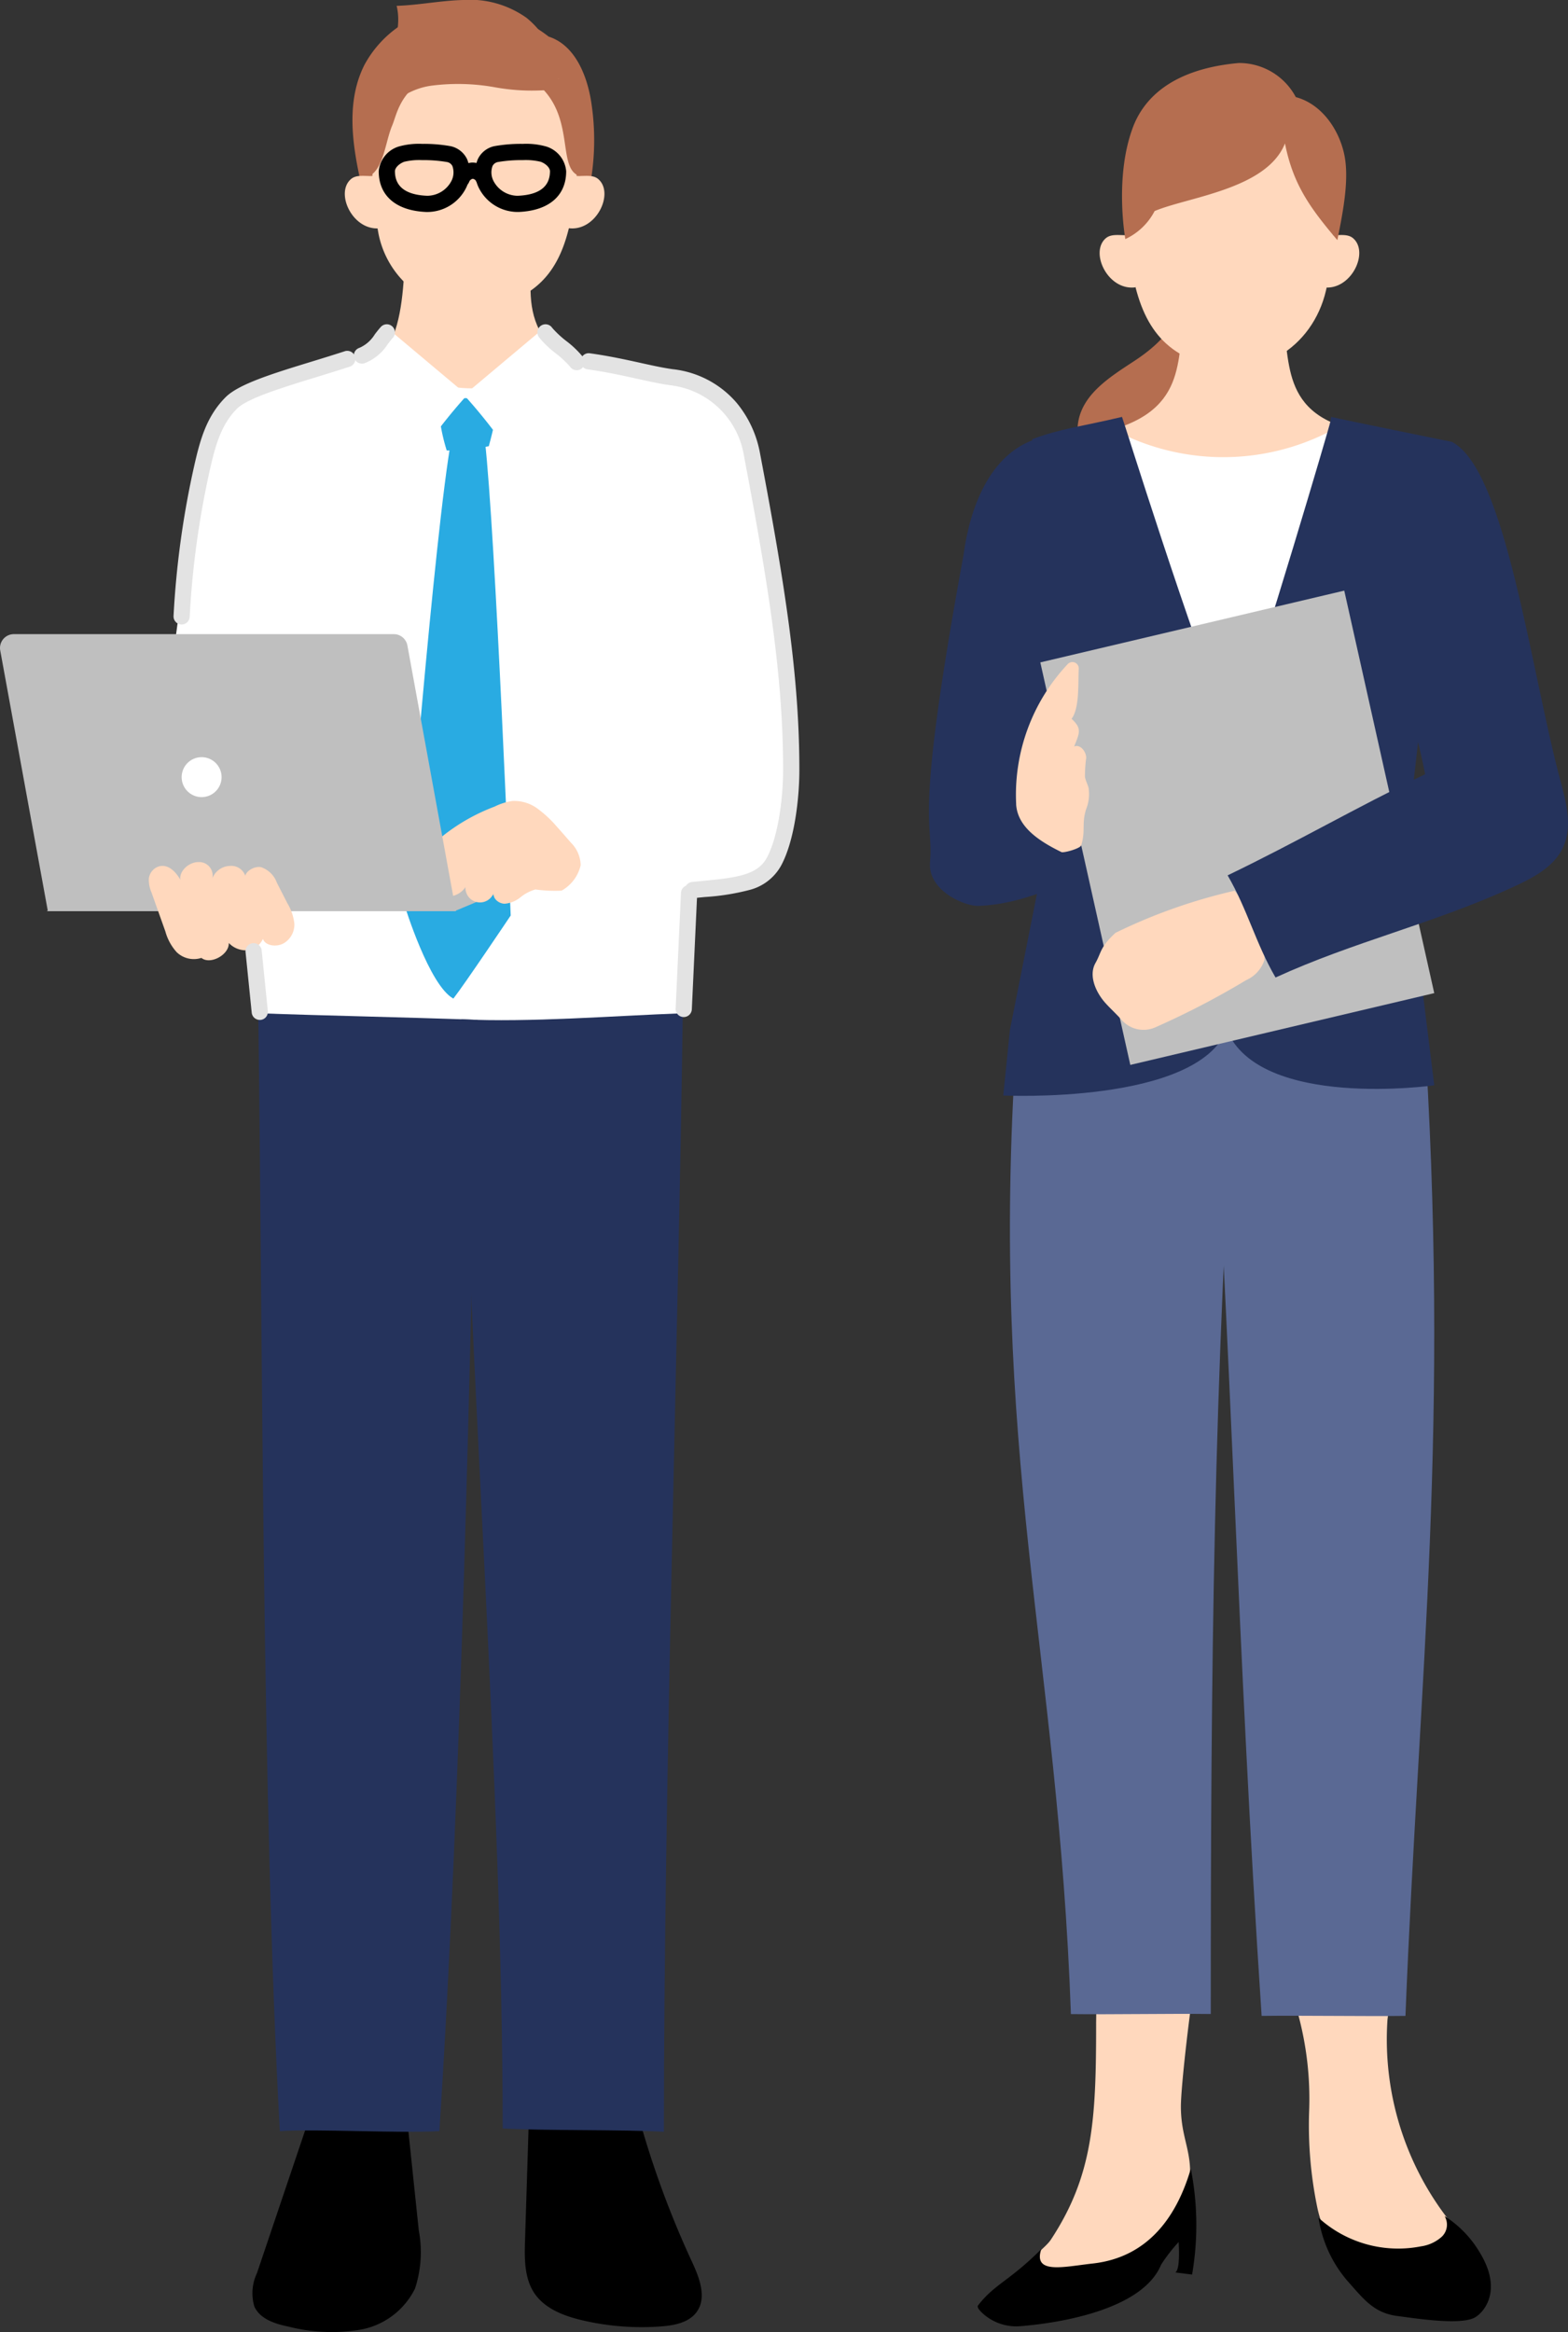 <svg id="グループ_238" data-name="グループ 238" xmlns="http://www.w3.org/2000/svg" xmlns:xlink="http://www.w3.org/1999/xlink" width="152.794" height="227.134" viewBox="0 0 152.794 227.134">
  <rect x="0" y="0" width="152.794" height="227.134" fill="#333333" stroke="none"/>
  <defs>
    <clipPath id="clip-path">
      <rect id="長方形_195" data-name="長方形 195" width="152.794" height="227.134" fill="none"/>
    </clipPath>
  </defs>
  <g id="グループ_237" data-name="グループ 237" clip-path="url(#clip-path)">
    <path id="パス_289" data-name="パス 289" d="M419.845,635.6a28.617,28.617,0,0,0,6.958,20.716c.724.827,1.549,1.748,1.471,2.841a2.994,2.994,0,0,1-1.017,1.854c-2.313,2.23-6.218,2.273-8.979.633a12.353,12.353,0,0,1-5.265-7.706,39.418,39.418,0,0,1-.8-9.488A31.445,31.445,0,0,0,411.115,635a39.763,39.763,0,0,0,8.869-1.068,15.056,15.056,0,0,1-.139,1.665" transform="translate(-284.641 -438.915)" fill="#ffd8bd"/>
    <path id="パス_290" data-name="パス 290" d="M429.939,701.577a1.622,1.622,0,0,1-.29,2.019,3.823,3.823,0,0,1-2.008.923,11.532,11.532,0,0,1-9.987-2.784,12.164,12.164,0,0,0,2.839,6.173c1.533,1.718,2.537,3.1,4.842,3.394,1.67.213,5.949.908,7.47.187.832-.395,2.92-2.553.537-6.411a10.544,10.544,0,0,0-3.4-3.5" transform="translate(-289.169 -485.747)"/>
    <path id="パス_291" data-name="パス 291" d="M332.309,629.057c0,9.251-.277,14.72-4.4,20.99-.6.919-2.427,1.945-2.2,3.016.149.7,1.325,1.594,1.91,2.021,2.6,1.891,7.119-.062,9.628-2.065a12.352,12.352,0,0,0,4.155-8.357c.36-3.163-.833-4.382-.833-7.565,0-2.043.945-10.1,1.5-13.232a47.48,47.48,0,0,1-9.761,0c.082.66,0,4.824,0,5.194" transform="translate(-225.497 -431.94)" fill="#ffd8bd"/>
    <path id="パス_292" data-name="パス 292" d="M403.746,317.973c2.657,40-.436,63.868-1.76,97.231-4.165.052-9.85-.051-14.015,0-2.4-36.125-2.927-65.139-5.18-99.051,7.4-.284,14.322,2.087,20.955,1.82" transform="translate(-265.031 -218.876)" fill="#5a6994"/>
    <path id="パス_293" data-name="パス 293" d="M320.517,327.379c-2.657,40,4.073,59.206,5.325,94.488,4.165.052,9.464-.059,13.63-.008,0-33.6.243-61.2,2.542-95.823-7.4-.284-14.864,1.61-21.5,1.343" transform="translate(-221.488 -225.715)" fill="#5a6994"/>
    <path id="パス_294" data-name="パス 294" d="M351.2,92.992c.319,2.7-2.07,4.895-4.341,6.386s-4.887,3.1-5.442,5.76c-.817,3.92,3.392,7.576,2.618,11.5-.272,1.378-1.091,2.985-.145,4.023.738.809,2.049.609,3.088.262a21.062,21.062,0,0,0,13.9-17.011A12,12,0,0,0,359.495,96c-1.47-2.3-4.368-3.825-8.29-3.009" transform="translate(-236.315 -64.23)" fill="#b56e50"/>
    <path id="パス_295" data-name="パス 295" d="M354.852,105.062c-1.279.143-8.6.143-9.881,0-.711,4.171,0,9.767-13.175,10.473,0,10.53,8.986,18.524,18.116,18.524,10.364,0,16.814-7.36,16.814-19.006-11.834,0-11.163-5.819-11.874-9.99" transform="translate(-229.724 -72.741)" fill="#ffd8bd"/>
    <path id="パス_296" data-name="パス 296" d="M366.638,28.862c-8.292,0-10.145,9.062-9.538,14.818.665,6.309,2.323,10.059,7,11.642,5.652,1.912,10.986-1.469,12.284-7.06,1.9-8.193.456-19.4-9.747-19.4" transform="translate(-247.17 -19.983)" fill="#ffd8bd"/>
    <path id="パス_297" data-name="パス 297" d="M351.216,74.373c-.761.1-1.695-.182-2.284.311-1.621,1.357.181,5.16,2.891,4.791a16.93,16.93,0,0,0-.607-5.1" transform="translate(-241.163 -51.493)" fill="#ffd8bd"/>
    <path id="パス_298" data-name="パス 298" d="M419.764,74.373c.761.1,1.695-.182,2.284.311,1.621,1.357-.181,5.16-2.891,4.791a16.931,16.931,0,0,1,.607-5.1" transform="translate(-290.209 -51.493)" fill="#ffd8bd"/>
    <path id="パス_299" data-name="パス 299" d="M372.337,23.234a6.253,6.253,0,0,0-5.566-3.325c-6.334.569-9.314,3.332-10.4,6.514-1.7,4.8-.648,10.632-.648,10.632a6.108,6.108,0,0,0,2.855-2.729c3.259-1.373,10.932-2.121,12.7-6.586.8,4.02,2.448,6.28,5.107,9.42.493-2.513,1.212-5.9.66-8.4s-2.264-4.874-4.7-5.528" transform="translate(-246.065 -13.772)" fill="#b56e50"/>
    <path id="パス_300" data-name="パス 300" d="M331.836,134.292a22.7,22.7,0,0,0,22.809-.657c3.154.209,4.749,3.293,7.9,3.5-3.1,14.047-3.108,24.417-6.2,38.464-10.054-2.477-19.3-2.212-29.654-2.18.643-12.41-2.807-24-3.929-36.379,3.195-1.368,8.244-3.175,9.074-2.749" transform="translate(-223.469 -92.524)" fill="#fff"/>
    <path id="パス_301" data-name="パス 301" d="M361.513,134.417s-10.714-2.177-11.785-2.435c-.025.159-.05.317-.075.474-.072.458-6.409,21.866-9.516,30.863-4.142-10.086-10.645-31.048-10.784-31.337-3.833.915-5.954,1.128-8.748,2.168.273,2.93,1.487,39.1,1.487,39.1l-3.659,18.422-.652,6.4s18.769.894,21.777-6.4c3.223,7.808,20.222,5.408,20.222,5.408l-2.8-22.623Z" transform="translate(-220.019 -91.38)" fill="#25335c"/>
    <path id="パス_302" data-name="パス 302" d="M135.921,21.184c.052.143.126.3.272.344.268.077.437-.281.476-.557A12.118,12.118,0,0,0,132.9,10.451a11.512,11.512,0,0,0-10.851-2.456,10.965,10.965,0,0,0-7.435,8.2,10.2,10.2,0,0,0,.521,5.644A14.283,14.283,0,0,1,115.8,17.5a7.354,7.354,0,0,1,2.49-3.56c1.828-1.343,4.247-1.515,6.515-1.486a22.593,22.593,0,0,1,5.7.667,6.559,6.559,0,0,1,3.026,1.593Z" transform="translate(-79.226 -5.213)" fill="#b56e50"/>
    <path id="パス_303" data-name="パス 303" d="M112.847,20.916c-1.059-4.335-2.05-9.109-.037-13.092a10.749,10.749,0,0,1,8.246-5.572,13.593,13.593,0,0,1,9.709,2.814c2.556.821,3.744,3.756,4.153,6.408a24.133,24.133,0,0,1-.007,7.391c-.212,1.351-.7,2.88-1.973,3.377a4.311,4.311,0,0,1-1.925.132c-5.832-.486-11.663-.972-18.165-1.458" transform="translate(-77.3 -1.5)" fill="#b56e50"/>
    <path id="パス_304" data-name="パス 304" d="M99.066,81.891c1.279.143,11.193-.351,12.472-.494C111,86.215,110.432,92.684,123.6,93.389c0,10.53-8.987,18.524-18.116,18.524-10.364,0-19.373-5.292-19.373-16.938,11.834,0,12.615-6.122,12.951-13.085" transform="translate(-59.623 -56.356)" fill="#ffd8bd"/>
    <path id="パス_305" data-name="パス 305" d="M128.241,10.135c8.292,0,10.151,8.564,9.538,14.818-.645,6.586-2.323,10.059-7,11.642a9.182,9.182,0,0,1-12.284-7.06c-1.511-8.969-.456-19.4,9.747-19.4" transform="translate(-81.657 -7.017)" fill="#ffd8bd"/>
    <path id="パス_306" data-name="パス 306" d="M180.666,55.647c.761.1,1.695-.182,2.284.311,1.621,1.357-.181,5.16-2.891,4.791a16.93,16.93,0,0,1,.607-5.1" transform="translate(-124.666 -38.528)" fill="#ffd8bd"/>
    <path id="パス_307" data-name="パス 307" d="M112.118,55.647c-.761.1-1.695-.182-2.284.311-1.621,1.357.181,5.16,2.891,4.791a16.931,16.931,0,0,0-.607-5.1" transform="translate(-75.619 -38.528)" fill="#ffd8bd"/>
    <path id="パス_308" data-name="パス 308" d="M109.1,112.388c-8.19,4.2-13.438,3.138-20.026-.807-4.013.988-8.465,2.942-11.845,3.918,3.1,14.047-1.041,50.471,2.054,64.518,9.709-.644,31.152,1.023,40.014.126,1.822-2.04,1.391-53.252,2.513-65.629-4.577-.729-11.879-2.553-12.71-2.127" transform="translate(-53.473 -77.255)" fill="#fff"/>
    <path id="パス_309" data-name="パス 309" d="M138.824,126.1a49.5,49.5,0,0,1,5.924.066,46.3,46.3,0,0,1-1,4.555,20.813,20.813,0,0,1-4.1.415,18.1,18.1,0,0,1-.831-5.036" transform="translate(-96.117 -87.265)" fill="#29abe2"/>
    <path id="パス_310" data-name="パス 310" d="M132.769,138.858c-1.646,8.952-4.551,45.507-4.551,45.507s2.38,7.752,4.735,9.028c1.144-1.468,5.586-8.092,5.586-8.092s-1.486-37.319-2.519-46.3c-1.039-.054-2.079-.109-3.251-.141" transform="translate(-88.774 -96.14)" fill="#29abe2"/>
    <path id="パス_311" data-name="パス 311" d="M112.981,104.2l7.648,6.421a53.083,53.083,0,0,0-4.659,5.958,35.55,35.55,0,0,1-7.479-8.178,40.8,40.8,0,0,0,4.49-4.2" transform="translate(-75.115 -72.143)" fill="#fff"/>
    <path id="パス_312" data-name="パス 312" d="M154.655,104.2l-7.648,6.421a53.082,53.082,0,0,1,4.659,5.958,35.55,35.55,0,0,0,7.479-8.178,40.8,40.8,0,0,1-4.49-4.2" transform="translate(-101.782 -72.143)" fill="#fff"/>
    <path id="パス_313" data-name="パス 313" d="M119.138,12.217c-.474-1.943.248-4,.951-5.824s1.422-3.885.942-5.825C123.18.5,125.315.059,127.465,0a9.533,9.533,0,0,1,6.229,1.74,8.539,8.539,0,0,1,3.152,6.91,20.159,20.159,0,0,1-6.232-.15,20.217,20.217,0,0,0-6.232-.152,6.886,6.886,0,0,0-5.243,3.865" transform="translate(-82.381 0.001)" fill="#b56e50"/>
    <path id="パス_314" data-name="パス 314" d="M121.545,24.828c-2.523,1.6-2.752,3.533-3.194,4.579-.67,1.587-.812,4.128-2.207,4.926a13.256,13.256,0,0,1-.029-6.407c.515-1.215,3.519-2.424,5.429-3.1" transform="translate(-80.132 -17.19)" fill="#b56e50"/>
    <path id="パス_315" data-name="パス 315" d="M167.826,24.828c4.755,3.087,2.445,8.737,4.856,9.505a31.4,31.4,0,0,0-.2-7.537,4.41,4.41,0,0,0-.627-1.6c-.343-.487-3.124-.316-4.027-.369" transform="translate(-116.197 -17.19)" fill="#b56e50"/>
    <path id="パス_316" data-name="パス 316" d="M85.663,668.334,80.336,684.11a4.538,4.538,0,0,0-.253,3.253c.554,1.232,2.04,1.693,3.363,1.965a17.05,17.05,0,0,0,6.915.3,7.4,7.4,0,0,0,5.375-4.012,11.4,11.4,0,0,0,.368-5.673q-.6-5.693-1.192-11.386a42.848,42.848,0,0,1-9.249-.218" transform="translate(-55.296 -462.73)"/>
    <path id="パス_317" data-name="パス 317" d="M166.7,662.357q-.217,6.879-.434,13.758c-.056,1.766-.076,3.661.9,5.13,1.016,1.522,2.875,2.229,4.656,2.649a25.369,25.369,0,0,0,7.74.6c1.287-.1,2.715-.381,3.454-1.44.979-1.4.236-3.31-.485-4.863a91.633,91.633,0,0,1-5.888-16.8,44.659,44.659,0,0,0-9.947.961" transform="translate(-115.105 -457.927)"/>
    <path id="パス_318" data-name="パス 318" d="M81.811,320.776c.426,31.582.366,77.33,2.1,108.868,3.725-.229,11.823.228,15.547,0,2.12-32.549,3.062-76.7,3.712-108.226-7.3-.267-14.657-.4-21.36-.643" transform="translate(-56.643 -222.094)" fill="#25335c"/>
    <path id="パス_319" data-name="パス 319" d="M167.694,320.776c-.426,31.582-1.838,75.253-1.838,108.934-3.725-.228-11.985-.1-15.709-.324,0-32.923-3.384-76.5-4.033-108.023,6.671.322,14.878-.342,21.581-.587" transform="translate(-101.163 -222.094)" fill="#25335c"/>
    <path id="パス_320" data-name="パス 320" d="M297.619,166.728c-4.866,26.472-2.9,25.531-3.255,29.845-.234,2.819,3.418,4.326,4.737,4.272,4.136-.17,7.288-1.829,11.171-3.261.386-4.866.256-9.423.256-14.3,0-.366-.064-.823-.412-.936a.883.883,0,0,0-.491.034l-3.409.9a41.712,41.712,0,0,0,1.278-13.44,21.377,21.377,0,0,0-1.321-6.534c-.832-2.071-5.048,1.369-8.556,3.426" transform="translate(-203.737 -112.622)" fill="#25335c"/>
    <path id="パス_321" data-name="パス 321" d="M338.293,233.165l-8.769-39.2,29.617-6.99,8.769,39.2Z" transform="translate(-228.15 -129.454)" fill="#bfbfbf"/>
    <path id="パス_322" data-name="パス 322" d="M359.938,281.982a53.569,53.569,0,0,0-11.609,4.1c-1.533,1.421-1.342,1.852-1.956,2.946-.691,1.231.042,2.865.99,3.912.5.552,1.071,1.066,1.564,1.626a2.836,2.836,0,0,0,3.272.724,79.54,79.54,0,0,0,8.861-4.6,3.252,3.252,0,0,0,1.765-1.914,3.288,3.288,0,0,0-.248-1.623,14.141,14.141,0,0,0-2.639-5.166" transform="translate(-239.628 -195.234)" fill="#ffd8bd"/>
    <path id="パス_323" data-name="パス 323" d="M410.725,139.9c5.251,2.747,7.64,22.185,10.622,33.222.553,2.048,1.094,4.3.215,6.227-.909,2-3.061,3.062-5.055,3.975-7.66,3.505-15.32,5.229-22.98,8.734-1.954-3.37-2.714-6.578-4.668-9.948,6.92-3.337,12.323-6.512,19.244-9.849-1.149-5.856-2.818-10.116-3.217-16.071s.324-12.839,5.84-16.291" transform="translate(-269.232 -96.859)" fill="#25335c"/>
    <path id="パス_324" data-name="パス 324" d="M54.525,280.709l4.834-2.029L53.214,277.3s-31.836-.073-31.942,0l-6.51,3.405Z" transform="translate(-10.221 -191.973)" fill="#bfbfbf"/>
    <path id="パス_325" data-name="パス 325" d="M60.3,124.317a10.314,10.314,0,0,0-4.264,7.325c-1.085,8.687-2.679,16.43-3.259,25.165a39.521,39.521,0,0,0,15.209,4.207,2.782,2.782,0,0,0,2.049-.418,2.9,2.9,0,0,0,.552-2.55l-2-19.26c-.563-5.419-2.79-10.945-8.286-14.468" transform="translate(-36.543 -86.073)" fill="#fff"/>
    <path id="パス_326" data-name="パス 326" d="M180.7,121.116c3.8,2.237,5.149,6.477,5.786,11.179,1.566,11.548,5.3,28.026.914,35.551-2.442,4.194-12.579,2.494-19.349,1.5l-5.768-7.479a150.188,150.188,0,0,1,15.9-4.268c-1.47-9.459-2.676-19.028-3.236-28.56.487-3.3,2.334-6.746,5.749-7.921" transform="translate(-112.36 -83.856)" fill="#fff"/>
    <path id="パス_327" data-name="パス 327" d="M144.433,256.052a11.343,11.343,0,0,0-1.9-1.771,3.814,3.814,0,0,0-2.444-.733,5.691,5.691,0,0,0-1.723.544,18.67,18.67,0,0,0-5.173,2.956l-2.508,3.559c-.34.483-.674,1.173-.275,1.609s1.111.168,1.55-.209.865-.878,1.443-.889a.826.826,0,0,0-.388,1.239,1.272,1.272,0,0,0,1.372.409,2.082,2.082,0,0,0,1.136-.829,1.42,1.42,0,0,0,2.747.571c-.087.559.506,1.037,1.071,1.045a2.784,2.784,0,0,0,1.546-.63,4.039,4.039,0,0,1,1.451-.758,13.851,13.851,0,0,0,2.555.112,3.815,3.815,0,0,0,1.857-2.474,3.184,3.184,0,0,0-.96-2.207c-.54-.623-1.088-1.25-1.358-1.543" transform="translate(-90.166 -175.539)" fill="#ffd8bd"/>
    <path id="パス_328" data-name="パス 328" d="M4.663,227.731.023,202.345a1.348,1.348,0,0,1,1.326-1.591H38.371A1.349,1.349,0,0,1,39.7,201.86l4.729,25.871Z" transform="translate(0 -138.995)" fill="#bfbfbf"/>
    <path id="パス_329" data-name="パス 329" d="M312.2,139.027c-4.416,1.467-6.4,6.579-7.026,11.337,3.033-.11,5.908-.593,9.084-.3-.617-3.409-.7-7.066-2.057-11.036" transform="translate(-211.292 -96.257)" fill="#25335c"/>
    <path id="パス_330" data-name="パス 330" d="M321.8,223.435a18.566,18.566,0,0,1,5.026-13.646.621.621,0,0,1,1.073.463c-.08,1.32.1,3.813-.7,4.868,1.044.957.77,1.381.251,2.7.578-.255,1.155.457,1.178,1.088a13.163,13.163,0,0,0-.124,1.882c.067.365.26.7.351,1.057a3.957,3.957,0,0,1-.246,2.1c-.442,1.437-.027,2.053-.469,3.49-.1.325-1.719.763-1.925.663-2.269-1.106-4.294-2.492-4.419-4.668" transform="translate(-222.78 -145.114)" fill="#ffd8bd"/>
    <path id="パス_331" data-name="パス 331" d="M315.888,694.4c-3.116,3.116-4.534,3.379-6.158,5.477-.115.148.078.42.393.721a4.851,4.851,0,0,0,3.741,1.3c3.354-.264,11.838-1.471,13.7-5.983a16.176,16.176,0,0,1,1.71-2.211s.2,2.668-.322,2.962l1.633.206a28.225,28.225,0,0,0-.124-10.306c-1.294,4.427-4,8.617-9.564,9.231-2.79.308-5.824,1.088-5.008-1.394" transform="translate(-214.423 -475.353)"/>
    <path id="パス_332" data-name="パス 332" d="M52.255,282.239a2.409,2.409,0,0,1-2.411-.551,4.951,4.951,0,0,1-1.106-2.022l-1.355-3.806a3.006,3.006,0,0,1-.255-1.342,1.418,1.418,0,0,1,.883-1.156c.972-.357,1.765.518,2.189,1.275-.148-.827.821-1.755,1.8-1.729a1.309,1.309,0,0,1,1.244,1.812,1.9,1.9,0,0,1,1.8-1.437A1.434,1.434,0,0,1,56.6,274.63c-.407-.6.7-1.4,1.486-1.217a2.5,2.5,0,0,1,1.522,1.518l1.025,2a4.817,4.817,0,0,1,.673,1.972,2.112,2.112,0,0,1-1.031,1.911c-.723.411-1.82.239-2.03-.428a1.886,1.886,0,0,1-1.581,1.117,2.3,2.3,0,0,1-1.745-.715c.043,1.154-1.807,2.148-2.667,1.455" transform="translate(-32.623 -188.951)" fill="#ffd8bd"/>
    <path id="パス_333" data-name="パス 333" d="M125.978,47.327h0a14.577,14.577,0,0,1,2.783.228,2.315,2.315,0,0,1,1.592,1.258,3.376,3.376,0,0,1-.107,2.824,4.233,4.233,0,0,1-3.716,2.323c-.053,0-.106,0-.158,0-2.939-.128-4.625-1.574-4.625-3.966a2.768,2.768,0,0,1,1.918-2.4A7.194,7.194,0,0,1,125.978,47.327Zm.552,5.053a2.677,2.677,0,0,0,2.289-1.422,1.832,1.832,0,0,0,.109-1.463.727.727,0,0,0-.533-.4,13.487,13.487,0,0,0-2.417-.186,6.233,6.233,0,0,0-1.753.162c-.512.195-.9.591-.9.921,0,1.494,1.048,2.3,3.114,2.388Z" transform="translate(-84.84 -33.315)"/>
    <path id="パス_334" data-name="パス 334" d="M156.926,47.327a7.2,7.2,0,0,1,2.313.265,2.768,2.768,0,0,1,1.918,2.4c0,2.392-1.686,3.838-4.625,3.966-.052,0-.106,0-.158,0a4.233,4.233,0,0,1-3.716-2.323,3.376,3.376,0,0,1-.107-2.824,2.315,2.315,0,0,1,1.592-1.258A14.575,14.575,0,0,1,156.926,47.327Zm-.552,5.053.09,0c2.066-.09,3.114-.893,3.114-2.388,0-.331-.386-.727-.9-.921a6.236,6.236,0,0,0-1.753-.162,13.484,13.484,0,0,0-2.418.186.727.727,0,0,0-.532.4,1.832,1.832,0,0,0,.109,1.463A2.677,2.677,0,0,0,156.375,52.381Z" transform="translate(-105.986 -33.315)"/>
    <path id="パス_335" data-name="パス 335" d="M146.231,55.614a.79.79,0,0,1-.729-1.094,2.033,2.033,0,0,1,1.692-1.278A1.975,1.975,0,0,1,149.03,54.3a.79.79,0,0,1-1.385.761.42.42,0,0,0-.343-.241.476.476,0,0,0-.342.309A.79.79,0,0,1,146.231,55.614Z" transform="translate(-101.245 -37.407)"/>
    <path id="パス_336" data-name="パス 336" d="M57.543,139.522H57.5a.79.79,0,0,1-.748-.83,87.518,87.518,0,0,1,2.008-14.6c.579-2.572,1.209-4.852,3.066-6.708,1.282-1.282,4.582-2.3,8.4-3.469,1.042-.32,2.119-.651,3.168-.992a.79.79,0,1,1,.489,1.5c-1.061.345-2.145.678-3.193,1-3.317,1.019-6.747,2.072-7.751,3.076-1.557,1.557-2.117,3.611-2.642,5.938a85.932,85.932,0,0,0-1.972,14.337A.79.79,0,0,1,57.543,139.522Z" transform="translate(-39.84 -78.702)" fill="#e3e3e3"/>
    <path id="パス_337" data-name="パス 337" d="M114.653,108.274a.79.79,0,0,1-.243-1.542,3.305,3.305,0,0,0,1.5-1.321c.181-.234.368-.477.579-.71a.79.79,0,0,1,1.173,1.059c-.17.189-.331.4-.5.618a4.687,4.687,0,0,1-2.267,1.858A.789.789,0,0,1,114.653,108.274Z" transform="translate(-79.382 -72.858)" fill="#e3e3e3"/>
    <path id="パス_338" data-name="パス 338" d="M175.833,108.913a.789.789,0,0,1-.662-.358,9.73,9.73,0,0,0-1.366-1.272,9.325,9.325,0,0,1-1.675-1.62.79.79,0,0,1,1.323-.864,9.731,9.731,0,0,0,1.366,1.272,9.325,9.325,0,0,1,1.675,1.62.79.79,0,0,1-.661,1.222Z" transform="translate(-119.635 -72.858)" fill="#e3e3e3"/>
    <path id="パス_339" data-name="パス 339" d="M196.6,166.665a.79.79,0,0,1-.082-1.576c.374-.039.74-.075,1.093-.11,3.04-.3,5.236-.514,6.171-2.212,1.111-2.017,1.609-5.779,1.609-8.612,0-8.827-1.344-17.571-3.825-30.619a8.222,8.222,0,0,0-7.129-6.819c-1.008-.138-2.108-.381-3.272-.638-1.422-.314-3.033-.669-4.84-.917a.79.79,0,0,1,.215-1.565c1.87.257,3.515.619,4.965.939,1.181.261,2.2.486,3.147.615a9.554,9.554,0,0,1,6.2,3.261,10.68,10.68,0,0,1,2.269,4.829c2.5,13.143,3.853,21.963,3.853,30.914,0,2.813-.473,6.957-1.8,9.375a4.9,4.9,0,0,1-3.072,2.337,22.6,22.6,0,0,1-4.328.685c-.351.034-.713.07-1.082.109A.8.8,0,0,1,196.6,166.665Z" transform="translate(-129.08 -79.192)" fill="#e3e3e3"/>
    <path id="線_8" data-name="線 8" d="M0,12.061H-.037a.79.79,0,0,1-.753-.826L-.268-.037A.79.79,0,0,1,.558-.789a.79.79,0,0,1,.753.826L.789,11.307A.79.79,0,0,1,0,12.061Z" transform="translate(66.627 86.989)" fill="#e3e3e3"/>
    <path id="線_9" data-name="線 9" d="M.6,6.686a.79.79,0,0,1-.785-.71l-.6-5.9A.79.79,0,0,1-.08-.786.79.79,0,0,1,.786-.08l.6,5.9a.79.79,0,0,1-.706.866A.8.8,0,0,1,.6,6.686Z" transform="translate(24.713 92.644)" fill="#e3e3e3"/>
    <path id="パス_340" data-name="パス 340" d="M57.542,241.648a1.945,1.945,0,1,1,1.945,1.945,1.945,1.945,0,0,1-1.945-1.945" transform="translate(-39.84 -165.962)" fill="#fff"/>
  </g>
</svg>
